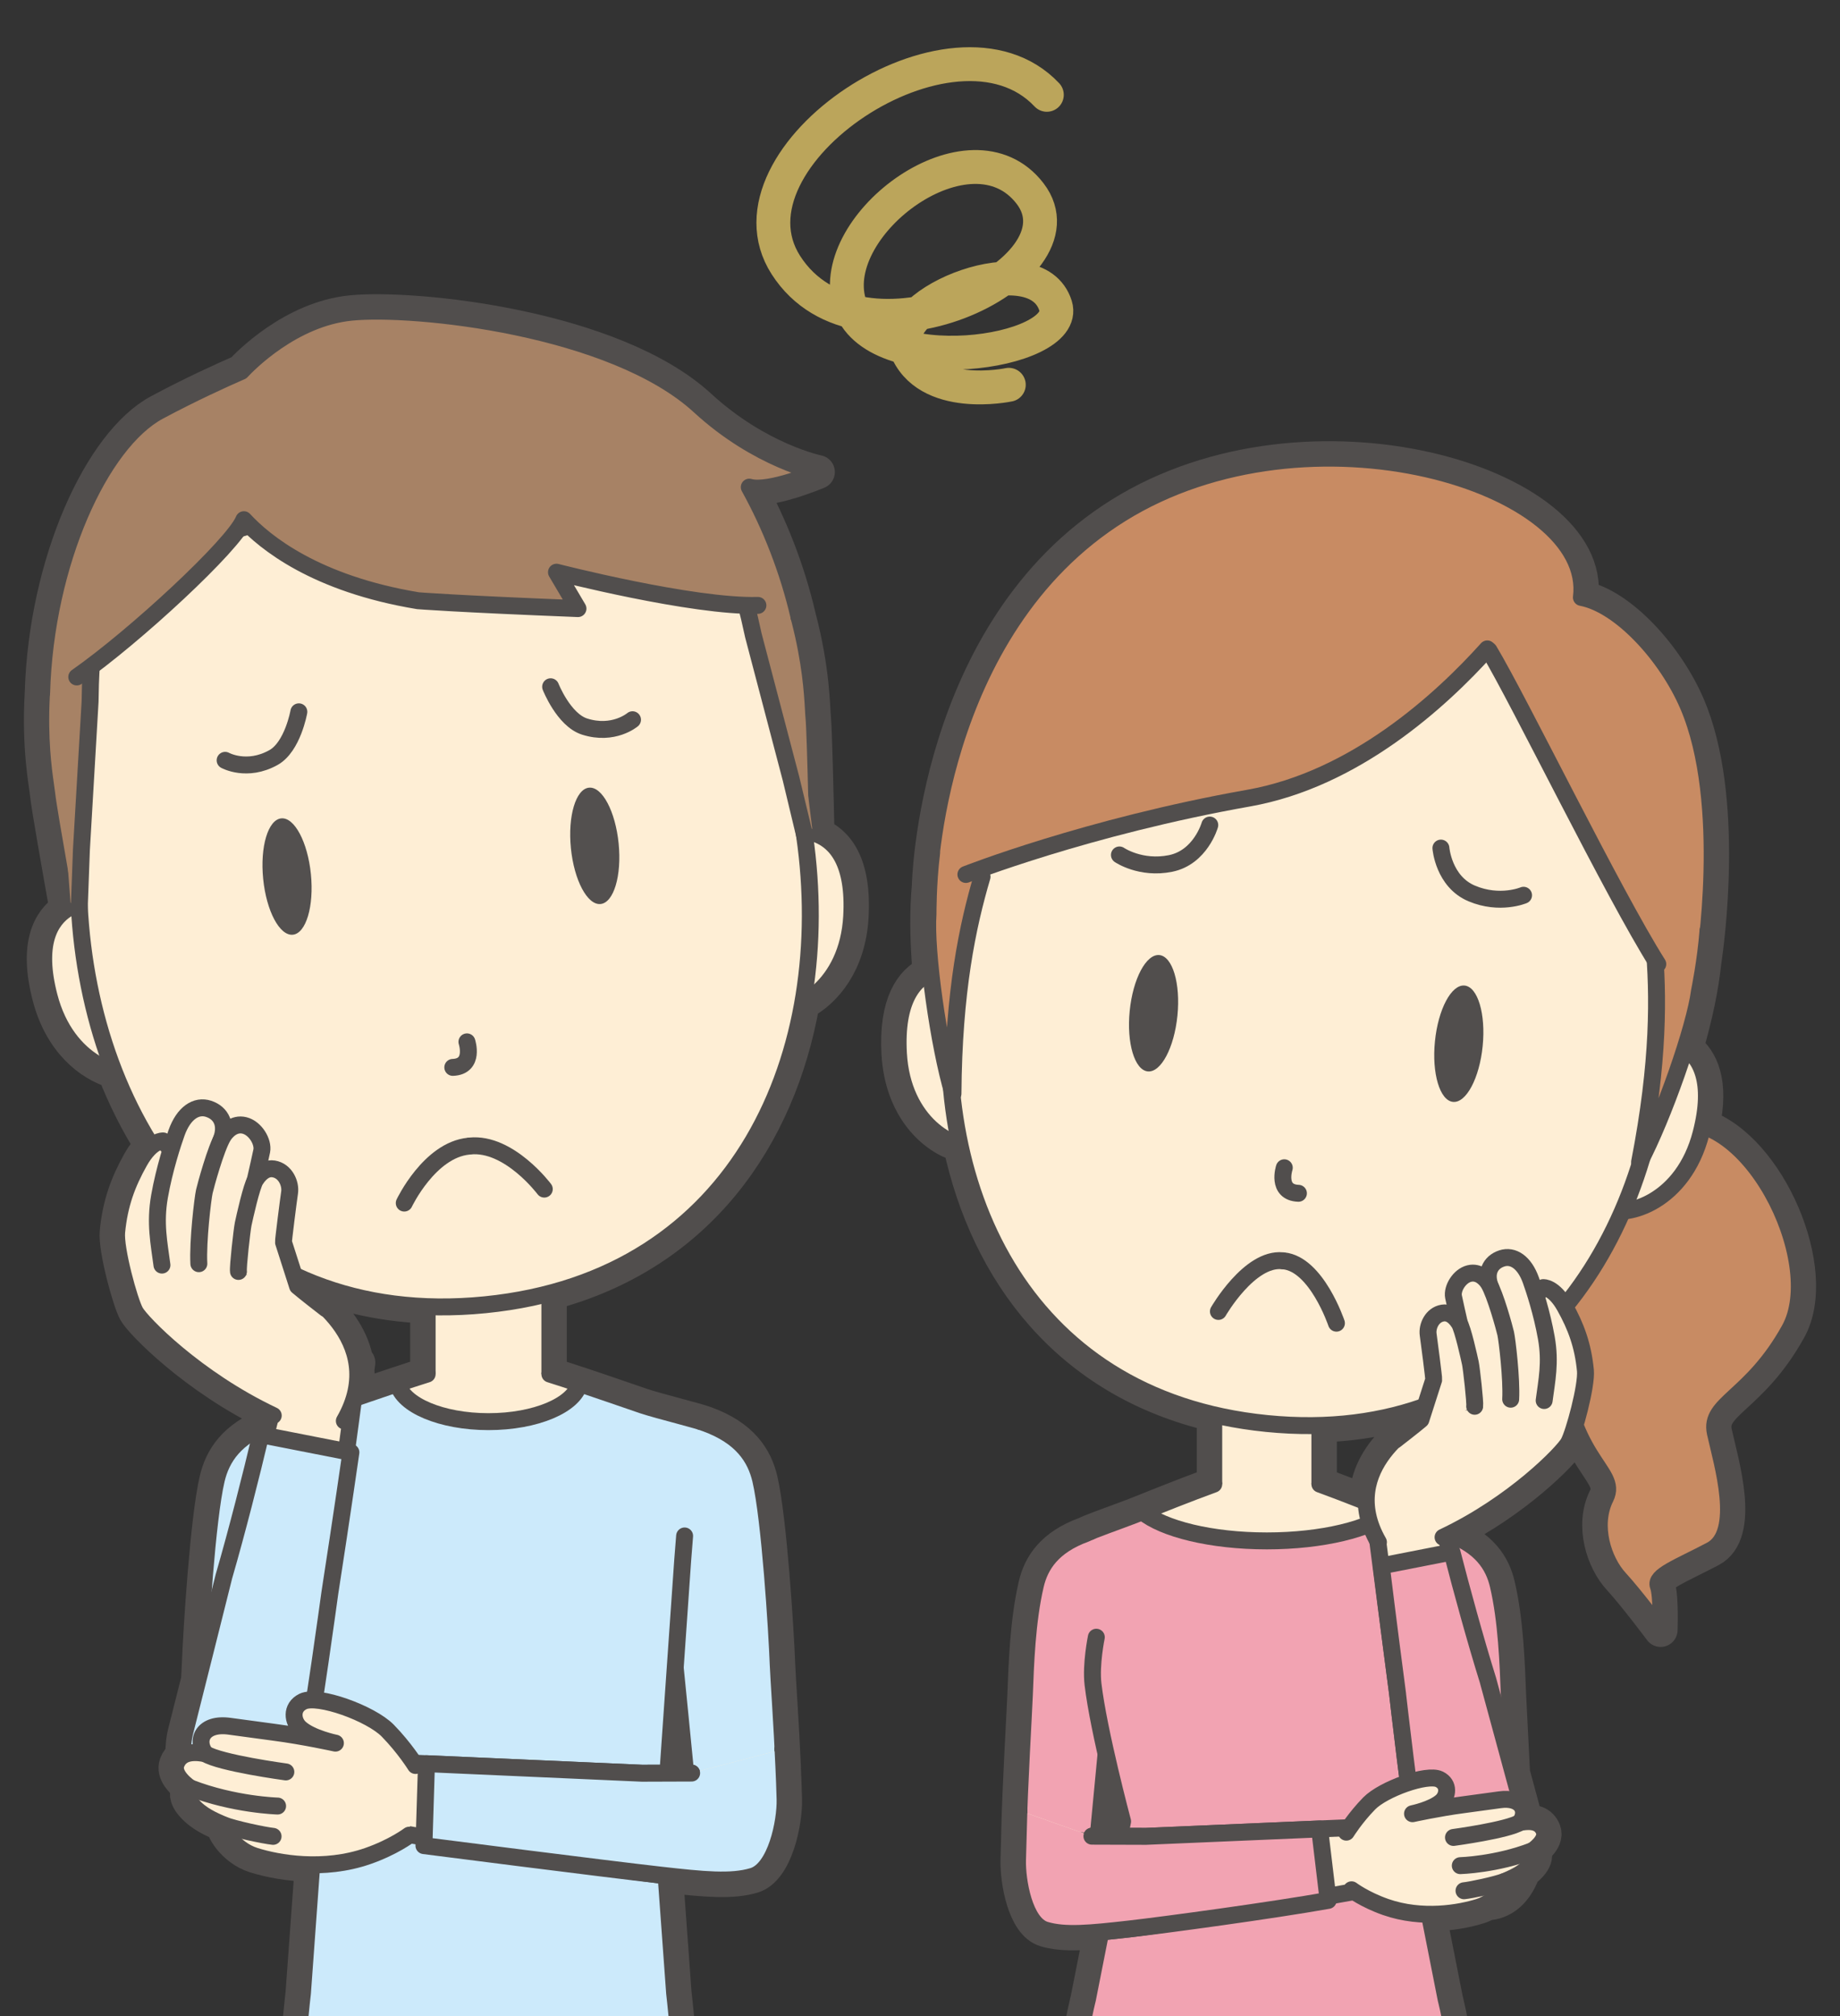 <?xml version="1.0" encoding="UTF-8"?>
<svg id="_レイヤー_15" data-name="レイヤー 15" xmlns="http://www.w3.org/2000/svg" xmlns:xlink="http://www.w3.org/1999/xlink" viewBox="0 0 434.81 476.23">
  <rect x="0" y="0" width="434.81" height="476.23" fill="#333333" stroke="none"/>
  <defs>
    <style>
      .cls-1, .cls-2, .cls-3, .cls-4, .cls-5 {
        stroke-width: 0px;
      }

      .cls-1, .cls-6 {
        fill: #514e4d;
      }

      .cls-7, .cls-8, .cls-9, .cls-10, .cls-11, .cls-12, .cls-13, .cls-14 {
        stroke-width: 4px;
      }

      .cls-7, .cls-8, .cls-9, .cls-10, .cls-11, .cls-12, .cls-13, .cls-14, .cls-6, .cls-15 {
        stroke-linecap: round;
        stroke-linejoin: round;
      }

      .cls-7, .cls-8, .cls-9, .cls-10, .cls-11, .cls-12, .cls-14, .cls-6 {
        stroke: #514e4d;
      }

      .cls-7, .cls-4 {
        fill: #c88b63;
      }

      .cls-8 {
        fill: #f2a3b2;
      }

      .cls-9 {
        fill: #cceafb;
      }

      .cls-2, .cls-13, .cls-14, .cls-15 {
        fill: none;
      }

      .cls-3, .cls-12 {
        fill: #a78265;
      }

      .cls-10 {
        fill: #77b2d3;
      }

      .cls-11 {
        fill: #feeed5;
      }

      .cls-5 {
        fill: #53504f;
      }

      .cls-16 {
        clip-path: url(#clippath);
      }

      .cls-13 {
        stroke: #53504f;
      }

      .cls-6, .cls-15 {
        stroke-width: 8px;
      }

      .cls-15 {
        stroke: #bba55b;
      }
    </style>
    <clipPath id="clippath">
      <rect class="cls-2" width="434.81" height="476.23"/>
    </clipPath>
  </defs>
  <g class="cls-16">
    <g>
      <path class="cls-6" d="M402.38,265.97c2.28-10.36-.33-15.66-3.86-18.34,2.39-8.33,3.61-14.46,4.24-20.27,0-.05.02-.11.02-.16.64-4.21,5.47-38.83-3.86-60.56-5.03-11.71-16.01-23.76-25.22-25.52,3.4-26.93-64.4-47.43-108.87-19.7-44.18,27.55-45.36,87.94-45.36,87.94h0c-.51,5.75-.51,11.94.18,20.45-4.22,2.04-8.01,7.13-7.35,19.04.73,13.13,8.55,19.97,14.56,21.63,6.47,30.1,25.63,55.69,59.96,63.71v16.39h0c-.1.04-.2.07-.29.11-.17.06-.34.13-.52.19-.23.08-.46.17-.69.25-.17.06-.35.13-.52.19-.23.09-.46.17-.7.26-.17.06-.34.13-.51.19-.24.09-.48.18-.71.27-.17.06-.34.13-.51.19-.24.09-.48.18-.72.27-.16.06-.32.12-.48.18-.25.1-.5.19-.76.29-.14.06-.29.11-.43.17-.28.11-.55.21-.83.32-.11.04-.23.09-.34.13-.29.11-.58.23-.86.34-.1.04-.21.08-.31.12-.33.13-.66.26-.99.39-.04.02-.08.03-.12.05-.33.13-.65.26-.97.38-.05.02-.11.04-.16.06-.71.28-1.4.55-2.05.81-.22.09-.44.17-.65.26-.12.05-.23.09-.35.14-.08.03-.16.06-.24.1-.34.13-.66.26-.97.39-.19.07-.37.15-.55.22-.06.02-.12.05-.18.07-1.04.41-1.9.76-2.53,1-2.77,1.07-7.82,2.85-10.23,3.84h0s-.08.03-.08.03c-.46.19-.83.36-1.05.47,0,0-.02.01-.03.02-7.83,2.86-10.73,7.45-11.83,12.15-1.98,8.43-2.33,18.62-2.61,25.92-.14,3.82-1.22,21.83-1.45,32.46h.01c-.06,2.11-.13,4.53-.18,6.54-.12,4.85,1.58,15.04,6.58,16.54,3.4,1.02,7.52.97,13.1.46l-3.14,15.87s-1.22,4.72-2.37,12.24c-.65,4.18-1.27,9.3-1.64,15.14,0,.06,0,.12-.01.19-.03.47-.06.94-.08,1.42,0,0,0,.01,0,.02h0c-.21,3.88-.31,8.05-.22,12.46l14.36,106.07,8.33,102.5h1.42l-6.84,13.07c-.93.23-1.49.43-1.49.43,0,0-11.38,10.15-11.38,12.71v5.38h41.49v-14.57l-1.3-17.01h.17l.82-103.06-.89-81.09h4l-.89,81.09.82,103.06h.17l-1.3,17.01v14.57h41.49v-5.38c0-2.56-11.38-12.71-11.38-12.71,0,0-.56-.19-1.49-.43l-6.84-13.07h1.42l8.33-102.5,14.36-106.07c.08-4.42-.02-8.59-.22-12.46h0s0,0,0,0c-.03-.49-.05-.96-.08-1.44,0-.05,0-.11,0-.16-.37-5.86-.99-10.99-1.65-15.18-1.15-7.5-2.36-12.21-2.36-12.21l-3.97-20.07c4.81.04,9.04-.85,11.73-1.7.67-.21,1.29-.5,1.86-.83.42-.04.83-.08,1.26-.16,3.72-.72,6.11-3.75,7.4-7.42.61-.44,1.19-.95,1.74-1.57,2.05-2.34.43-3.36.43-3.36,0,0,3.57-2.36,2.72-4.63-.77-2.06-2.72-2.32-4.22-2.23-.03-.1-.05-.21-.08-.31-.12-.44-.34-1.28-.65-2.39-.02-.1-.05-.2-.08-.3-.57-2.11-1.39-5.12-2.29-8.45-.38-8.19-.84-16.1-.93-18.48-.28-7.3-.63-17.5-2.61-25.92-1.09-4.64-3.93-9.17-11.54-12.04,15.86-7.86,26.9-19.3,28.15-21.56.4-.71.96-2.26,1.53-4.16,4.02,10.23,9.43,12.61,7.18,17.13-3.28,6.58-.5,14.93,3.28,19.04,3.78,4.12,9.8,12.2,9.8,12.2,0,0,.31-8.05-.59-10.42-.89-2.37,4.67-4.37,12.42-8.44,7.75-4.07,2.62-20.64,1.06-27.73-1.56-7.09,8.47-8.08,17.54-24.43,7.66-13.81-4.99-42.98-20.52-48.06ZM264.6,433.75l-5.1-.02c.56-5.88,1.23-12.97,1.86-19.54,1.91,8.47,3.93,16.03,3.93,16.03l-.7,3.53ZM335.78,335.35s-13.21,7.24-12.91,19.41c-.97-.38-1.98-.78-3.02-1.18-.04-.01-.07-.03-.11-.04-.35-.14-.7-.27-1.06-.41-.08-.03-.16-.06-.23-.09-.32-.12-.64-.25-.96-.37-.1-.04-.21-.08-.31-.12-.29-.11-.58-.22-.87-.33-.13-.05-.26-.1-.4-.15-.27-.1-.54-.21-.82-.31-.14-.05-.28-.11-.42-.16-.26-.1-.52-.2-.78-.29-.15-.06-.3-.11-.45-.17-.26-.09-.51-.19-.76-.28-.15-.05-.3-.11-.45-.16-.11-.04-.22-.08-.32-.12v-13.87c9.05-.26,17.35-1.86,24.9-4.56l-1.03,3.21Z"/>
      <path class="cls-6" d="M193.2,197.11c-.21-9.47-.57-24.85-.84-27.57-.25-2.55-.19-11.09-3.53-23.8h0c-2.59-11.14-6.76-21.64-11.76-30.67,4.59,1.35,16.21-3.57,16.21-3.57,0,0-14.13-2.87-27.93-15.56-20.47-18.81-67.43-23.68-82.36-22.19-13.82,1.38-24.44,12.35-25.95,13.97-4.13,1.8-11.58,5.18-19.46,9.4-13.83,7.41-26.83,35.84-27.73,66.46h0c-.77,13.12.98,21.49,1.23,24.03.27,2.72,2.95,17.87,4.61,27.2-4.04,2.66-7.25,8.37-4.08,20.56,2.78,10.69,9.58,16.04,15.37,17.74,2.43,6.2,5.39,12.1,8.86,17.6-.87.72-1.88,1.86-2.91,3.68-2.93,5.21-4.75,10.14-5.37,16.64-.38,3.94,2.96,16.26,4.39,18.82,1.41,2.54,14.05,15.61,32.09,24.26-.19.75-.38,1.53-.57,2.32-8.12,3.16-11.18,8.07-12.36,13.11-2.18,9.27-3.84,35.61-4.14,43.65-.03.81-.1,2.07-.19,3.65-1.46,5.8-2.7,10.73-3.06,12.12-.46,1.7-.68,3.72-.64,5.83-.61.42-1.13,1.03-1.47,1.93-.76,2.04,1.43,4.14,2.6,5.08.1.3.2.59.31.89-.41.55-.81,1.74.9,3.69,2.17,2.47,4.91,3.6,7.42,4.71-.59.48,2.18,5.71,7.42,7.35,3.11.98,7.92,2.01,13.42,2.06l-2.21,30.34s-1.56,13.35-2.46,29.61c-.02.26-.03.52-.04.78,0,0,0,.01,0,.02h0c-.21,3.88-.31,8.05-.22,12.46l7.76,106.07,1.85,116.16c-1.41,1.27-11.2,10.18-11.2,12.56v5.38h41.49v-14.57l-.27-3.82,2.56-116.24,2.51-81.09h4l2.51,81.09,2.56,116.24-.27,3.82v14.57h41.49v-5.38c0-2.38-9.79-11.29-11.2-12.56l1.85-116.16,7.76-106.07c.08-4.42-.02-8.59-.22-12.46h0s0-.01,0-.02c-.01-.26-.03-.52-.04-.78-.9-16.26-2.46-29.61-2.46-29.61l-2.02-27.75c9.39,1.05,15.6,1.59,20.48.13,5.5-1.65,7.77-12.86,7.64-18.2-.06-2.48-.18-5.27-.28-7.52h.02c-.44-10.16-1.22-20.94-1.35-24.3-.3-8.03-1.97-34.38-4.14-43.65-1.22-5.17-4.4-10.23-13.03-13.37l-.11-.04c-2.23-.83-11.15-3-14.82-4.22-2.55-.85-8.5-2.95-14.92-5.08,0,0-.02,0-.03,0-2.27-.76-4.6-1.51-6.86-2.23-.03,0-.05-.02-.08-.02h0v-19.1c35.11-9.23,54.14-36.81,59.76-68.58,5.34-2.81,10.96-9.4,11.57-20.43.7-12.58-3.57-17.54-8.06-19.35ZM100.94,324.58h0s-.05.02-.08.02c-2.26.71-4.59,1.47-6.86,2.23,0,0-.02,0-.03,0-3.8,1.26-7.43,2.51-10.29,3.5.73-2.43.94-4.71.79-6.85.14-1.05.22-1.63.22-1.63l-.4.05c-1.81-11.4-13.98-18.09-13.98-18.09l-.84-2.63c9.24,4.36,19.72,7.01,31.46,7.46v15.93ZM159.56,393.77c.83,8.29,1.74,17.44,2.49,25.06l-4.23.02,1.74-25.08Z"/>
      <g>
        <path class="cls-12" d="M106.87,230.33l86.48-25.71s-.6-31.09-1-35.07c-.4-3.98,0-22.61-13.12-48.94-6.62-13.28-37.52-48.18-87.61-43.19-50.09,4.99-73.49,45.31-77.36,59.63-7.67,28.4-3.6,46.59-3.2,50.57.4,3.98,5.94,34.58,5.94,34.58l89.86,8.14Z"/>
        <path class="cls-12" d="M9.84,163.58c.9-30.62,13.89-59.05,27.73-66.46,7.88-4.22,15.33-7.6,19.46-9.4,1.5-1.62,12.13-12.59,25.95-13.97,14.93-1.49,61.89,3.38,82.36,22.19,13.81,12.69,27.93,15.56,27.93,15.56,0,0-11.62,4.93-16.21,3.57,5,9.03,9.18,19.53,11.76,30.67"/>
        <path class="cls-7" d="M393.62,265.86c18.93-6.07,38.34,31.82,29.27,48.17-9.07,16.35-19.1,17.35-17.54,24.43,1.56,7.09,6.69,23.66-1.06,27.73s-13.32,6.07-12.42,8.44c.89,2.37.59,10.42.59,10.42,0,0-6.02-8.09-9.8-12.2-3.78-4.12-6.56-12.46-3.28-19.04,3.28-6.58-9.69-8.63-10.95-36.97-.87-19.55,6.27-44.9,25.2-50.97Z"/>
        <path class="cls-7" d="M320.61,123.12c-46.67-4.65-89.3,22.12-99.09,72.65-2.39,12.31-3.29,20.56-1.38,39.34,2.45,24.23,15.58,46.58,20.27,51.73,18.94,20.81,28.85,26.45,60.93,29.64,32.08,3.2,42.9-.37,65.58-17.03,5.61-4.12,22.89-23.44,30.08-46.71,5.57-18.04,6.32-26.3,6.41-38.84.38-51.47-36.13-86.13-82.79-90.78Z"/>
        <path class="cls-7" d="M219.47,209.36s1.18-60.4,45.36-87.94c44.47-27.73,112.27-7.23,108.87,19.7,9.21,1.76,20.19,13.81,25.22,25.52,9.95,23.17,3.8,60.99,3.8,60.99"/>
        <g>
          <path class="cls-9" d="M115.44,365.95h-46.07l-.43-5.21c-.09-.75-7.16-20.58-6.45-22.36.71-1.78,1.14-1.98,1.44-2.12,1.52-.71,11.27-3.06,15.13-4.35,6.01-2,30.98-10.97,36.38-10.97s30.37,8.96,36.38,10.97c3.87,1.29,13.62,3.63,15.13,4.35.3.14.73.35,1.44,2.12.71,1.78-6.36,21.6-6.45,22.36l-.43,5.21h-46.07Z"/>
          <rect class="cls-11" x="100.94" y="295.81" width="29" height="35.08" transform="translate(230.88 626.71) rotate(180)"/>
          <path class="cls-11" d="M129.94,324.58c2.29.72,4.66,1.49,6.96,2.26-1.15,5.04-10.31,8.97-21.46,8.97s-20.31-3.93-21.46-8.97c2.3-.77,4.67-1.54,6.96-2.26"/>
        </g>
        <g>
          <path class="cls-8" d="M299.36,391.95h-39.43l-.83-5.21c-.08-.75-4.42-20.58-3.81-22.36.61-1.78.99-1.98,1.25-2.12,1.31-.71,8.01-3.06,11.36-4.35,5.2-2,26.8-10.97,31.47-10.97s26.27,8.96,31.47,10.97c3.35,1.29,10.05,3.63,11.36,4.35.26.14.63.35,1.25,2.12.61,1.78-3.73,21.6-3.81,22.36l-.83,5.21h-39.43Z"/>
          <rect class="cls-11" x="286.82" y="317.81" width="25.08" height="38.92"/>
          <path class="cls-11" d="M286.82,350.58c-6.18,2.25-12.98,4.99-16.86,6.53,4.94,4.04,16.24,6.87,29.4,6.87s24.46-2.83,29.4-6.87c-3.88-1.54-10.68-4.28-16.86-6.53"/>
        </g>
        <path class="cls-9" d="M65.05,335.87l-.91.31c-8.63,3.14-11.81,8.19-13.03,13.37-2.18,9.27-3.84,35.61-4.14,43.65-.13,3.36-.91,14.13-1.35,24.3l23.01,3.45c1.86-19.14,5.04-50.44,5.04-50.44h2.6"/>
        <path class="cls-9" d="M165.82,335.87l.91.31c8.63,3.14,11.81,8.19,13.03,13.37,2.18,9.27,3.84,35.61,4.14,43.65.13,3.36.91,14.13,1.35,24.3l-23.01,3.45c-1.86-19.14-5.04-50.44-5.04-50.44h-2.6"/>
        <path class="cls-8" d="M341.06,361.76l1.15.52c7.84,2.86,10.74,7.45,11.84,12.15,1.98,8.42,2.33,18.62,2.61,25.92.14,3.82,1.22,21.83,1.45,32.46l-18.74,2.51c-1.48-15.68-4.01-41.84-4.01-41.84"/>
        <path class="cls-8" d="M257.67,361.76l-1.15.52c-7.84,2.86-10.74,7.45-11.84,12.15-1.98,8.42-2.34,18.62-2.61,25.92-.14,3.82-1.22,21.83-1.45,32.46l18.74,2.51c1.48-15.68,4.01-41.84,4.01-41.84"/>
        <g>
          <path class="cls-10" d="M73.23,472.11l42.21-.74,42.21.74s4.94,17.08,4.49,41.58l-42.83,24.44h-7.74l-42.83-24.44c-.45-24.5,4.49-41.58,4.49-41.58Z"/>
          <path class="cls-10" d="M115.44,471.37l-42.21.74s-4.94,17.08-4.49,41.58l7.76,106.07,1.85,116.3,30,.08,2.57-116.93,2.51-81.09h2.5"/>
          <path class="cls-10" d="M115.44,471.37l42.21.74s4.94,17.08,4.49,41.58l-7.76,106.07-1.85,116.3-30,.08-2.57-116.93-2.51-81.09h-2.5"/>
        </g>
        <g>
          <path class="cls-10" d="M341.57,472.11l-42.21-.74-42.21.74s-4.94,17.08-4.49,41.58l42.83,24.44h7.74l42.83-24.44c.45-24.5-4.49-41.58-4.49-41.58Z"/>
          <path class="cls-10" d="M299.36,471.37l42.21.74s4.94,17.08,4.49,41.58l-14.36,106.07-8.33,102.5h-22.07l-.82-103.06.89-81.09h-2.5"/>
          <path class="cls-10" d="M299.36,471.37l-42.21.74s-4.94,17.08-4.49,41.58l14.36,106.07,8.33,102.5h22.07l.82-103.06-.89-81.09h2.5"/>
        </g>
        <path class="cls-9" d="M69.11,362.81l.46,5.83,4.56,65.58-2.66,36.6s-1.61,13.79-2.5,30.4h92.95c-.9-16.61-2.5-30.4-2.5-30.4l-2.66-36.6,4.56-65.58.46-5.83"/>
        <path class="cls-8" d="M339.64,386.73s1.33,6.41.78,11.11c-1.3,11.14-6.99,32.39-6.99,32.39l8.3,42h0s3.21,12.39,4.1,29h-46.64.33-46.64c.89-16.61,4.1-29,4.1-29l8.3-42s-5.68-21.25-6.99-32.39c-.55-4.69.78-11.11.78-11.11"/>
        <g>
          <path class="cls-11" d="M24.81,212.55s-19.6-1.81-13.2,22.82c4.15,15.99,17.33,20.04,22.62,17.8"/>
          <path class="cls-11" d="M183.82,196.7s18.86-5.64,17.44,19.76c-.92,16.49-13.03,23.07-18.66,21.91"/>
          <path class="cls-11" d="M18.72,213.82c2.56,51.25,34.76,100.48,95.92,94.38,60.87-6.07,82.79-60.2,75.5-110.74-7.1-49.23-11.49-98.09-95.49-89.72C10.66,116.12,16.25,164.38,18.72,213.82Z"/>
          <path class="cls-3" d="M13.87,174.44c-1.15-27.52,18.4-84.85,78.38-90.83,59.98-5.98,90.46,46.36,94.76,73.57.98,6.18,4.93,38.53,4.93,38.53l-1.66,2.19-3.34-13.92-8.91-33.89c-.91-4.02-2.92-14.46-7.1-20.06-8.51-11.4-41.2-16.24-75.32-12.84s-65.21,14.6-71.31,27.46c-2.99,6.32-2.91,16.95-3,21.07l-2.05,34.99-.53,14.3-2.06-1.82s-2.51-32.5-2.77-38.75Z"/>
          <path class="cls-14" d="M18.71,215.01l.53-14.3,2.05-34.99c.1-4.12,0-14.75,3-21.07,6.09-12.86,37.19-24.06,71.31-27.46"/>
          <path class="cls-14" d="M190.28,197.91l-3.34-13.92-8.91-33.89c-.91-4.02-2.92-14.46-7.1-20.06-8.51-11.4-41.2-16.24-75.32-12.84"/>
        </g>
        <g>
          <path class="cls-11" d="M388.76,244.93s19.6-1.81,13.2,22.82c-4.15,15.99-17.33,20.04-22.62,17.8"/>
          <path class="cls-11" d="M229.75,229.08s-18.86-5.64-17.44,19.76c.92,16.49,13.03,23.07,18.66,21.91"/>
          <path class="cls-11" d="M299.36,336.25c-117.31-11.69-86.43-206.54,19.54-195.98,105.96,10.56,97.78,207.67-19.54,195.98Z"/>
        </g>
        <g>
          <path class="cls-3" d="M23.11,128.6c6.36-6.85,20.83-8.51,30.9-10.91-1.06-2.79-1.53-9.34,15.41-12.48,21.85-4.05,87.23,1.21,100.28,12.76,13.05,11.55,9.4,25.03,9.4,25.03-15.3.45-47.6-7.84-47.6-7.84l5.08,8.6c-28.89-1.14-37.79-1.86-37.79-1.86-24.19-4-36.18-13.73-41.16-19.14-2.38,5.89-27.15,30.15-41.72,38.57,0,0-1.57-23.3,7.2-32.74Z"/>
          <path class="cls-14" d="M179.1,143c-15.3.45-47.6-7.84-47.6-7.84l5.08,8.6c-28.89-1.14-37.79-1.86-37.79-1.86-24.19-4-36.18-13.73-41.16-19.14-2.38,5.89-25.83,27.62-39.49,37.15"/>
        </g>
        <path class="cls-7" d="M390.83,222.91c1.07,12,1.25,27.8-3.38,51.58,5.57-10.5,13.04-31.7,14.16-40.42,0,0,1.44-6.9,2.01-14.29"/>
        <path class="cls-7" d="M232.07,207.09c-3.41,11.55-6.71,27.01-6.87,51.24-3.39-11.39-6.53-33.65-5.9-42.42,0,0-.05-7.05.85-14.4"/>
        <path class="cls-4" d="M351.88,153.65c8.44,14.06,35.65,70.49,44.97,78.4l2-26.77-14.21-40.61-19.46-18.19-18.81-2.88,5.51,10.04Z"/>
        <path class="cls-14" d="M351.88,153.65c7.19,11.97,29.21,57.23,39.87,74.08"/>
        <path class="cls-4" d="M360.53,142.06s-27.16,39.68-65.44,46.45c-38.28,6.78-66.84,18.04-66.84,18.04,0,0-.81-19.64,8.6-39.63,9.42-19.99,49.05-54.35,79.08-45.64,30.03,8.71,44.59,20.79,44.59,20.79Z"/>
        <path class="cls-14" d="M351.46,153.28c-11.03,12.27-31.32,30.8-56.37,35.24-38.28,6.78-66.84,18.04-66.84,18.04"/>
        <g>
          <path class="cls-13" d="M110.34,246.1s1.92,5.84-3.34,6.03"/>
          <path class="cls-5" d="M62.19,207.61c.76,7.59,3.89,13.49,7.01,13.18,3.11-.31,5.03-6.71,4.27-14.3-.76-7.59-3.9-13.49-7.01-13.18-3.12.31-5.03,6.71-4.27,14.3Z"/>
          <path class="cls-5" d="M146.19,199.24c.76,7.59-1.16,13.99-4.27,14.3-3.11.31-6.25-5.59-7.01-13.18s1.16-13.99,4.27-14.3c3.12-.31,6.25,5.59,7.01,13.18Z"/>
        </g>
        <g>
          <path class="cls-13" d="M149.47,170.01s-4.47,3.81-11.34,1.61c-4.94-1.59-8.01-9.4-8.01-9.4"/>
          <path class="cls-13" d="M53.2,179.6s5.14,2.86,11.43-.66c4.53-2.53,5.99-10.8,5.99-10.8"/>
        </g>
        <g>
          <path class="cls-14" d="M95.53,284.18s5.94-12.52,15.2-13.44"/>
          <path class="cls-14" d="M128.62,280.88s-8.3-11.1-17.55-10.18"/>
        </g>
        <g>
          <path class="cls-14" d="M303.49,275.84s-1.92,5.84,3.34,6.03"/>
          <path class="cls-1" d="M350.37,247.1c-.76,7.59-3.9,13.49-7.01,13.18-3.11-.31-5.03-6.71-4.27-14.3.76-7.59,3.89-13.49,7.01-13.18,3.11.31,5.03,6.71,4.27,14.3Z"/>
          <path class="cls-1" d="M266.96,238.78c-.76,7.59,1.16,13.99,4.27,14.3,3.11.31,6.25-5.59,7.01-13.18.76-7.59-1.16-13.99-4.27-14.3-3.11-.31-6.25,5.59-7.01,13.18Z"/>
        </g>
        <g>
          <path class="cls-14" d="M264.53,201.95s5.01,3.44,12.08,2.01c7.11-1.44,9.27-9.07,9.27-9.07"/>
          <path class="cls-14" d="M360.03,211.47s-5.59,2.38-12.24-.42c-6.68-2.81-7.29-10.72-7.29-10.72"/>
        </g>
        <g>
          <path class="cls-14" d="M315.81,312.55s-4.67-13.94-12.47-14.72"/>
          <path class="cls-14" d="M287.92,309.78s7.33-12.75,15.13-11.97"/>
        </g>
        <g>
          <path class="cls-11" d="M77.32,376.28c2.58-18.61,7.39-54.42,7.39-54.42l-18.2,2.23c-2.33,9.46-9.28,38.13-12.4,48.47,0,0-9.33,32.45-10.39,36.4-1.92,7.15.27,19.8,8.8,21.45,9.33,1.8,17.54-6.89,19.52-15.95,1.54-7.07,5.28-38.18,5.28-38.18Z"/>
          <path class="cls-9" d="M77.93,376.37c2.88-18.56,4.99-33.3,4.99-33.3l-21.29-4.18c-2.24,9.48-5.69,23.08-8.71,33.45,0,0-8.18,32.66-9.2,36.62-1.85,7.17.27,19.8,8.8,21.45,9.33,1.8,17.4-6.92,19.52-15.95,1.66-7.04,5.89-38.09,5.89-38.09Z"/>
        </g>
        <g>
          <path class="cls-11" d="M330.28,400.24c-2.24-16.93-6.41-49.51-6.41-49.51l15.32,2.29c2.2,8.58,8.75,34.58,11.68,43.96,0,0,8.78,29.41,9.75,33,1.75,6.5-.25,18-8,19.5-8.48,1.64-16-6.25-17.75-14.5-1.36-6.43-4.59-34.74-4.59-34.74Z"/>
          <path class="cls-8" d="M330.28,400.24c-2.24-16.93-3.87-30.36-3.87-30.36l16.7-3.27c2.2,8.58,5.57,20.88,8.5,30.25,0,0,8.03,29.54,9,33.12,1.75,6.5-.25,18-8,19.5-8.48,1.64-16-6.25-17.75-14.5-1.36-6.43-4.59-34.74-4.59-34.74Z"/>
        </g>
        <g>
          <path class="cls-11" d="M163.44,418.82l-11.71.04-59.83-2.64,1.04,16.5s50.1,8.73,63.12,10.2c10.14,1.14,16.71,1.81,21.82.28,5.5-1.65,7.77-12.86,7.64-18.2-.13-5.22-.49-11.82-.49-11.82"/>
          <path class="cls-9" d="M163.44,418.82l-11.71.04-50.95-2.26-.6,19.36s42.86,5.5,55.88,6.96c10.14,1.14,16.71,1.81,21.82.28,5.5-1.65,7.77-12.86,7.64-18.2-.13-5.22-.49-11.82-.49-11.82"/>
        </g>
        <g>
          <path class="cls-11" d="M64.57,334.37c-18.33-8.65-31.19-21.95-32.61-24.52s-4.77-14.89-4.39-18.82c.62-6.5,2.44-11.43,5.37-16.64,2.88-5.11,5.6-4.89,5.6-4.89l31.79,34.31s22.3,12.22,11.04,31.83"/>
          <path class="cls-11" d="M48.69,286.03s2.15-13.18,3.56-16.74c1.39-3.49.11-6.36-2.95-7.37-2.91-.96-5.9.96-7.58,5.67-.85,2.39-2.86,8.45-4.02,14.99-1.13,6.39-.1,11.1.57,16.25"/>
          <path class="cls-11" d="M46.99,298.5c-.28-5.25.92-15.39,1.3-17.07.29-1.26,2.68-10.13,4.43-13.02.71-1.18,2.52-3.19,5.05-2.57,2.58.64,4.5,3.9,4.08,6.03-.57,2.85-3.1,13.42-3.1,14.33,0,.7-.33,12.98-.33,12.98"/>
          <path class="cls-11" d="M56.35,300.33c-.16-1.04.84-9.88,1.12-11.22.35-1.63,1.96-8.89,2.89-10.37,1.46-2.31,3.02-2.84,4.3-2.63,2.76.44,4.09,3.46,3.77,5.59-.27,1.79-1.49,11.38-1.44,11.73l3.33,10.39c1.62,1.4,6.68,5.3,6.68,5.3"/>
        </g>
        <g>
          <path class="cls-11" d="M98.19,417.03s-2.55-4.12-6.55-8.22c-4-4.09-16.52-8.61-20.04-6.9-2.92,1.42-2.47,4.72-.64,6.33,2.69,2.37,8.3,3.51,8.3,3.51,0,0-7.45-1.64-14.45-2.56-3.41-.45-8.23-1.1-10.5-1.42-6.36-.91-8.2,3.31-5.79,6.47-1.47-.24-5.61-1.04-6.91,2.47-1.02,2.75,3.3,5.6,3.3,5.6,0,0-1.96,1.23.52,4.06,2.17,2.47,4.91,3.6,7.42,4.71-.59.48,2.18,5.71,7.42,7.35,5.46,1.72,16.21,3.63,26.67-.02,6.05-2.11,9.76-4.92,9.76-4.92"/>
          <path class="cls-11" d="M67.55,418.55s-15.52-2.09-19.03-4.3"/>
          <path class="cls-11" d="M65.6,426.61s-10.28-.27-20.7-4.3"/>
          <path class="cls-11" d="M64.53,433.77c-1.95-.19-9.13-1.69-11.69-2.7"/>
        </g>
        <g>
          <path class="cls-11" d="M258.03,433.73l12.77.04,51.52-2.2-.94,15s-42.68,7.74-54.51,9.07c-9.22,1.04-15.19,1.64-19.83.25-5-1.5-6.7-11.69-6.58-16.54.12-4.75.33-11.71.33-11.71"/>
          <path class="cls-8" d="M258.03,433.73l12.77.04,41.04-1.75,2.02,16.88c-13.08,2.33-38.5,5.79-47,6.75-9.22,1.04-15.19,1.64-19.83.25-5-1.5-6.7-11.69-6.58-16.54.12-4.75.33-11.71.33-11.71"/>
        </g>
        <g>
          <path class="cls-11" d="M341.01,363.12c16.66-7.86,28.35-19.95,29.65-22.29,1.3-2.33,4.33-13.53,3.99-17.11-.57-5.91-2.22-10.39-4.88-15.13-2.62-4.65-5.09-4.44-5.09-4.44l-28.9,31.2s-20.28,11.11-10.04,28.94"/>
          <path class="cls-11" d="M355.44,319.18s-1.95-11.98-3.24-15.22c-1.26-3.17-.1-5.78,2.68-6.7,2.64-.87,5.36.87,6.89,5.16.78,2.18,2.6,7.68,3.65,13.63,1.03,5.81.09,10.09-.52,14.77"/>
          <path class="cls-11" d="M356.99,330.51c.26-4.78-.84-13.99-1.18-15.52-.26-1.15-2.44-9.21-4.03-11.83-.65-1.07-2.29-2.9-4.59-2.33-2.34.58-4.09,3.55-3.71,5.48.52,2.59,2.82,12.2,2.82,13.02,0,.64.3,11.8.3,11.8"/>
          <path class="cls-11" d="M348.48,332.18c.15-.94-.76-8.98-1.02-10.2-.32-1.48-1.78-8.09-2.63-9.43-1.33-2.1-2.75-2.58-3.91-2.39-2.51.4-3.71,3.14-3.43,5.08.24,1.63,1.36,10.35,1.31,10.66l-3.03,9.45c-1.47,1.27-6.07,4.82-6.07,4.82"/>
        </g>
        <g>
          <path class="cls-11" d="M318.15,432.78s2.1-3.41,5.41-6.79,13.65-7.12,16.56-5.7c2.41,1.18,2.04,3.9.53,5.23-2.22,1.96-6.86,2.9-6.86,2.9,0,0,6.15-1.35,11.94-2.11,2.82-.37,6.8-.91,8.67-1.18,5.26-.75,6.77,2.73,4.79,5.35,1.22-.2,4.64-.86,5.71,2.04.84,2.27-2.72,4.63-2.72,4.63,0,0,1.62,1.02-.43,3.36-1.8,2.05-4.06,2.97-6.13,3.89.49.39-1.81,4.72-6.13,6.08-4.52,1.42-13.39,3-22.04-.02-5-1.75-8.07-4.07-8.07-4.07"/>
          <path class="cls-11" d="M343.47,434.03s12.83-1.73,15.73-3.56"/>
          <path class="cls-11" d="M345.08,440.69s8.49-.23,17.11-3.55"/>
          <path class="cls-11" d="M345.96,446.62c1.61-.15,7.55-1.4,9.66-2.23"/>
        </g>
      </g>
      <path class="cls-15" d="M238.39,90.89s-19.47,4.13-24.37-8.82c-4.06-10.71,30.77-24.67,35.42-9.84,3.55,11.35-43.23,18.11-48.73-.62-5.5-18.73,28.73-44.1,42.71-25.89,14.25,18.54-40.1,44.38-57.71,16.89-16.41-25.62,39.76-63.44,61.67-40.21"/>
    </g>
  </g>
</svg>